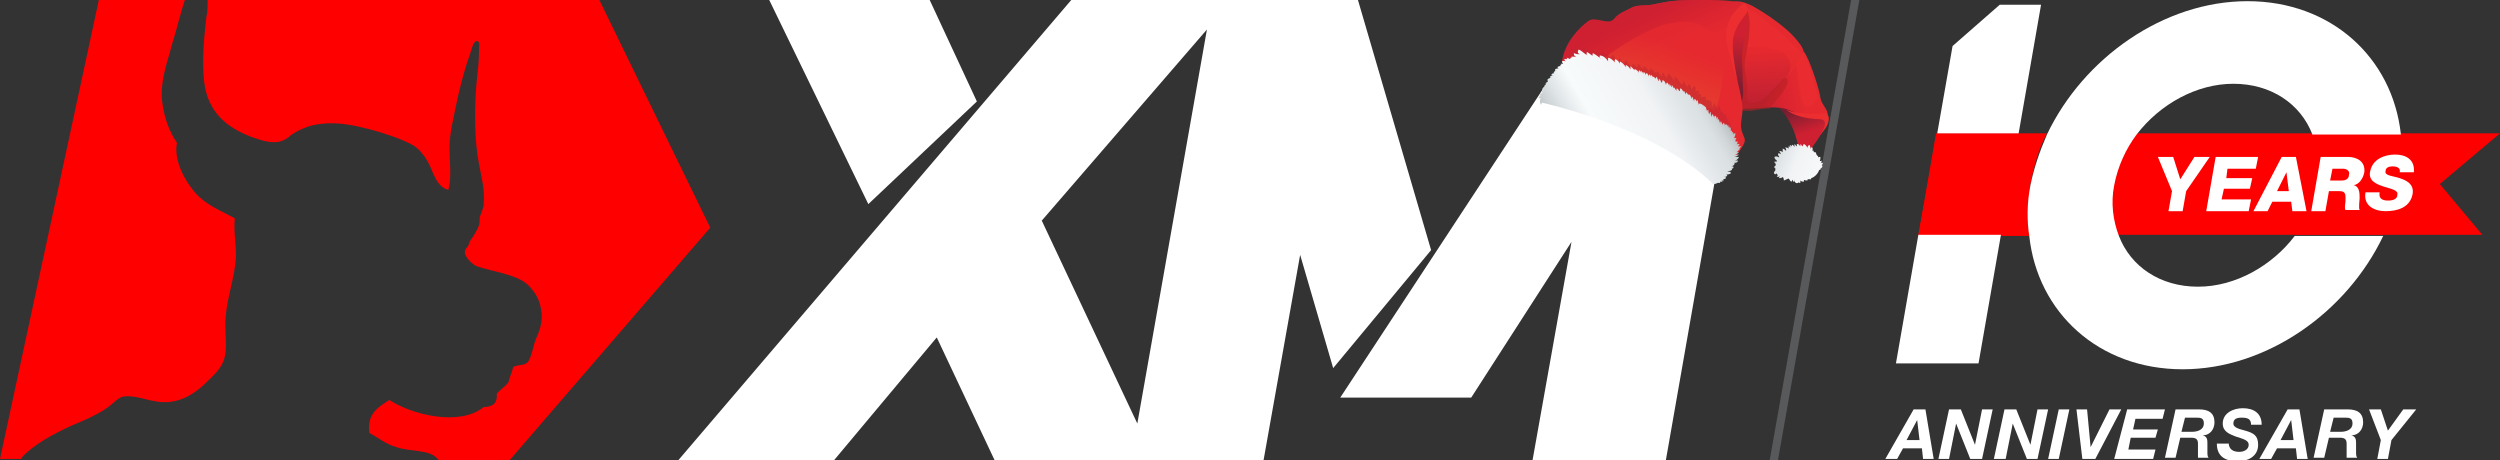 <?xml version="1.0" encoding="utf-8"?>
<!-- Generator: Adobe Illustrator 24.0.0, SVG Export Plug-In . SVG Version: 6.00 Build 0)  -->
<svg version="1.1" id="Layer_1" xmlns="http://www.w3.org/2000/svg" xmlns:xlink="http://www.w3.org/1999/xlink" x="0px" y="0px"
	 viewBox="0 0 211.9 39" style="enable-background:new 0 0 211.9 39;" xml:space="preserve">
<rect x="0" y="0" width="211.9" height="39" fill="#333333" stroke="none"/>
<style type="text/css">
	.st0{fill:#FFFFFF;}
	.st1{fill:#FF0000;}
	.st2{fill:#58595B;}
	.st3{fill:url(#SVGID_2_);}
	.st4{fill:#BE2632;}
	.st5{fill:#E12B35;}
	.st6{fill:url(#SVGID_3_);}
	.st7{fill:url(#SVGID_4_);}
	.st8{fill:url(#SVGID_5_);}
	.st9{opacity:0.6;fill:#B72025;}
	.st10{fill:url(#SVGID_6_);}
	.st11{fill:url(#SVGID_7_);}
	.st12{fill:url(#SVGID_8_);}
	.st13{fill:url(#SVGID_9_);}
	.st14{opacity:0.5;fill:#BE2632;}
	.st15{fill:url(#SVGID_10_);}
	.st16{fill:url(#SVGID_11_);}
	.st17{fill:url(#SVGID_12_);}
	.st18{fill:#ED2E30;}
	.st19{opacity:0.6;fill:#ED2E30;}
</style>
<g>
	<g>
		<g>
			<polygon class="st0" points="82.8,8.6 78.8,0 65.2,0 73.6,17.3 			"/>
			<path class="st0" d="M115.1,0H90.8L57.5,39h13.2l8.7-10.4L84.3,39h22.8l3.1-17.4l2.8,9.6l8.3-10L115.1,0z M96.4,35.9l-8.1-17.2
				l14-16.2L96.4,35.9z"/>
			<polygon class="st0" points="131.4,6.6 113.6,33.7 124.7,33.7 133.2,20.5 129.9,39 141.2,39 147.6,2.5 			"/>
		</g>
		<g>
			<path class="st1" d="M17.5,1.4c-0.2,1.7-0.4,3.7-0.2,5.5c0.3,2.6,1.9,3.9,4,4.7c0.6,0.2,1.6,0.6,2.4,0.4c0.4-0.1,0.7-0.3,0.9-0.5
				c0.7-0.5,1.6-0.9,2.6-1c1.6-0.2,3.1,0.2,4.3,0.5c1.1,0.3,2.6,0.8,3.5,1.3c0.5,0.3,0.9,0.8,1.2,1.3c0.5,0.8,0.7,2.2,1.8,2.5
				c0.3-1.1,0.1-2.4,0.1-3.6c0-1.1,0.3-2.3,0.5-3.3c0.3-1.5,0.7-3.1,1.2-4.5c0.1-0.2,0.3-1.4,0.7-1.2c0.2,0.1,0.1,0.5,0.1,0.8
				c0,1-0.1,1.7-0.2,2.6c-0.2,2.3-0.2,5,0.2,7c0.2,1.1,0.5,2.1,0.4,3.4c0,0.3-0.2,0.7-0.3,1s0,0.5-0.1,0.8s-0.4,0.8-0.6,1.1
				c-0.1,0.1-0.2,0.3-0.3,0.6c-0.1,0.2-0.3,0.3-0.3,0.6c0,0.4,0.7,1.1,1.1,1.2c1.6,0.5,3.4,0.7,4.3,1.6c0.6,0.6,1,1.3,1.1,2.3
				c0.1,0.9-0.2,1.6-0.5,2.3c-0.2,0.5-0.4,1.8-0.8,2c-0.3,0.2-0.7,0.1-1.1,0.3c-0.1,0.5-0.3,0.8-0.4,1.3c-0.3,0.4-0.7,0.6-1,1
				c0.1,0.8-0.4,1.1-1.1,1.1c-2.1,1.7-6.2,0.6-8-0.6c-0.9,0.6-1.9,1.1-1.7,2.8c0.8,0.4,1.3,0.9,2.3,1.2c1.2,0.4,2.7,0.2,3.4,0.9
				c0.1,0.1,0.1,0.1,0.2,0.2h6l17-19.7L50.8,0H17.6C17.6,0.5,17.6,1,17.5,1.4z"/>
			<path class="st1" d="M1.9,38.7C3,37.6,4.5,36.8,6,36.1c1.2-0.5,2.4-1,3.3-1.7c0.4-0.3,0.7-0.7,1.2-0.8c0.9-0.1,1.9,0.3,2.6,0.4
				c1.9,0.4,3.4-0.6,4.4-1.6c0.5-0.5,1.1-1,1.4-1.7c0.4-0.9,0.2-2,0.2-3.1c0-2.2,0.8-3.8,0.9-5.9c0-1.1-0.2-2.1-0.1-3.2
				c-1.1-0.6-2.4-1.1-3.3-2.1s-1.9-2.8-1.6-4.3c-0.7-1-1.2-2.4-1.3-4c0-1.6,0.5-2.9,0.9-4.4c0.4-1.3,0.7-2.6,1.1-3.8H8.4L0,38.9h1.8
				C1.8,38.8,1.9,38.8,1.9,38.7z"/>
		</g>
	</g>
	<g>
		<path class="st1" d="M211.9,11.3H181c-1,1.3-1.7,2.8-1.9,4.3c-0.3,1.6-0.1,3.1,0.4,4.3h30.9l-3.6-4.3L211.9,11.3z"/>
		<path class="st1" d="M172,19.9c-0.2-1.4-0.1-2.8,0.1-4.3c0.3-1.5,0.7-3,1.4-4.3h-9.4l-1.5,8.7h9.4V19.9z"/>
		<polygon class="st1" points="171.1,11.3 164.2,11.3 162.6,19.9 169.6,19.9 		"/>
		<path class="st1" d="M203.6,11.3h-7.5c0.5,1.3,0.7,2.8,0.4,4.3c-0.3,1.6-1,3.1-1.9,4.3h7.5c0.6-1.4,1.1-2.8,1.4-4.3
			C203.7,14.1,203.7,12.6,203.6,11.3z"/>
		<g>
			<path class="st0" d="M185.3,16.2l-0.3,1.7h-1.2l0.3-1.7l-1.2-2.9h1.3l0.6,1.9l1.2-1.9h1.3L185.3,16.2z"/>
			<path class="st0" d="M187.8,13.3h3.6l-0.2,1h-2.4l-0.1,0.8h2.2l-0.2,0.9h-2.2l-0.2,0.9h2.5l-0.2,1H187L187.8,13.3z"/>
			<path class="st0" d="M193.4,13.3h1.2l0.9,4.6h-1.2l-0.1-0.8h-1.6l-0.4,0.8H191L193.4,13.3z M193,16.2h1l-0.2-1.6l0,0L193,16.2z"
				/>
			<path class="st0" d="M196.7,13.3h2.3c0.8,0,1.5,0.4,1.4,1.3c-0.1,0.5-0.4,1-0.9,1.1l0,0c0.5,0.1,0.5,0.7,0.5,1.1
				c0,0.2-0.1,0.8,0,1h-1.2c-0.1-0.2,0-0.6,0-0.7c0-0.5,0.1-0.9-0.5-0.9h-0.9l-0.3,1.7h-1.2L196.7,13.3z M197.5,15.3h1
				c0.4,0,0.6-0.2,0.6-0.5c0.1-0.3-0.2-0.5-0.5-0.5h-0.9L197.5,15.3z"/>
			<path class="st0" d="M201.7,16.3c-0.1,0.5,0.2,0.7,0.7,0.7c0.4,0,0.8-0.1,0.8-0.5c0.1-0.4-0.6-0.5-1.2-0.7
				c-0.6-0.2-1.3-0.5-1.1-1.3c0.2-1,1.2-1.4,2.1-1.4c0.9,0,1.7,0.4,1.6,1.5h-1.2c0.1-0.4-0.3-0.5-0.6-0.5s-0.6,0.1-0.6,0.4
				c-0.1,0.4,0.6,0.4,1.2,0.6c0.6,0.2,1.2,0.5,1.1,1.3c-0.2,1.2-1.3,1.5-2.3,1.5s-1.9-0.5-1.7-1.6H201.7z"/>
		</g>
		<g>
			<polygon class="st0" points="160.7,30.8 167.7,30.8 169.6,19.9 162.6,19.9 			"/>
			<path class="st0" d="M186.3,24.3c-3.2,0-5.7-1.7-6.7-4.3c-0.5-1.3-0.7-2.8-0.4-4.3c0.3-1.6,1-3.1,1.9-4.3c2-2.6,5.1-4.3,8.2-4.3
				c3.2,0,5.7,1.7,6.7,4.3h7.5c-0.7-6.5-5.9-11.3-13-11.3s-13.9,4.8-17,11.3c-0.6,1.4-1.1,2.8-1.4,4.3c-0.3,1.5-0.3,3-0.1,4.3
				c0.7,6.5,5.9,11.3,13,11.3s13.9-4.8,17-11.3h-7.5C192.6,22.5,189.5,24.3,186.3,24.3z"/>
			<polygon class="st0" points="165.5,3.9 164.2,11.3 171.1,11.3 173,0.4 169.5,0.4 			"/>
		</g>
		<g>
			<path class="st0" d="M162.2,34.7h1l0.7,4.2H163l-0.1-0.9h-1.6l-0.5,0.9h-1L162.2,34.7z M161.6,37.3h1.1l-0.2-1.7l0,0L161.6,37.3z
				"/>
			<path class="st0" d="M165.2,34.7h1l1.2,3l0,0l0.6-3h0.9l-0.9,4.2h-1l-1.2-3l0,0l-0.6,3h-0.9L165.2,34.7z"/>
			<path class="st0" d="M169.9,34.7h1l1.2,3l0,0l0.6-3h0.9l-0.9,4.2h-0.9l-1.2-3l0,0l-0.6,3h-1L169.9,34.7z"/>
			<path class="st0" d="M174.5,34.7h0.9l-0.9,4.2h-0.9L174.5,34.7z"/>
			<path class="st0" d="M177.6,38.9h-1.1l-0.5-4.2h0.9l0.3,3.2l0,0l1.6-3.2h1L177.6,38.9z"/>
			<path class="st0" d="M180.3,34.7h3.2l-0.2,0.8H181l-0.2,0.9h2.1l-0.2,0.7h-2.1l-0.2,1h2.3l-0.2,0.8h-3.3L180.3,34.7z"/>
			<path class="st0" d="M184.4,34.7h2c0.8,0,1.3,0.3,1.3,1.1c0,0.6-0.4,1.1-1,1.1l0,0c0.4,0.1,0.4,0.4,0.4,0.7c0,0.2,0,0.5,0,0.7
				s0,0.4,0.1,0.5h-0.9c0-0.1,0-0.2,0-0.3c0-0.3,0-0.6,0-0.9c0-0.4-0.2-0.5-0.6-0.5h-0.9l-0.4,1.7h-0.9L184.4,34.7z M184.9,36.6h0.9
				c0.5,0,1-0.2,1-0.7s-0.3-0.5-0.7-0.5h-0.9L184.9,36.6z"/>
			<path class="st0" d="M188.9,37.5c0,0.6,0.4,0.8,0.9,0.8c0.4,0,0.8-0.2,0.8-0.6c0-0.4-0.5-0.5-1.1-0.7c-0.5-0.2-1.1-0.4-1.1-1.1
				c0-0.9,0.9-1.3,1.7-1.3c0.9,0,1.6,0.4,1.6,1.4h-0.9c0-0.5-0.3-0.6-0.8-0.6c-0.4,0-0.7,0.1-0.7,0.5s0.7,0.5,1,0.6
				c0.7,0.2,1.1,0.4,1.1,1.2c0,1-0.9,1.4-1.7,1.4c-1.2,0-1.8-0.5-1.8-1.5h1V37.5z"/>
			<path class="st0" d="M193.9,34.7h1l0.7,4.2h-0.9l-0.1-0.9H193l-0.5,0.9h-1L193.9,34.7z M193.3,37.3h1.1l-0.2-1.7l0,0L193.3,37.3z
				"/>
			<path class="st0" d="M197,34.7h2c0.8,0,1.3,0.3,1.3,1.1c0,0.6-0.4,1.1-1,1.1l0,0c0.4,0.1,0.4,0.4,0.4,0.7c0,0.2,0,0.5,0,0.7
				s0,0.4,0.1,0.5h-0.9c0-0.1,0-0.2,0-0.3c0-0.3,0-0.6,0-0.9c0-0.4-0.2-0.5-0.6-0.5h-0.9l-0.4,1.7h-0.9L197,34.7z M197.5,36.6h0.9
				c0.5,0,1-0.2,1-0.7s-0.3-0.5-0.7-0.5h-0.9L197.5,36.6z"/>
			<path class="st0" d="M201.8,37.3l-1-2.6h1l0.6,1.8l1.3-1.8h1.1l-2.1,2.6l-0.3,1.6h-0.9L201.8,37.3z"/>
		</g>
	</g>
	<g>
		<polygon class="st2" points="150.7,39 150,39 156.9,0 157.6,0 		"/>
	</g>
</g>
<g>
	<g>
		<defs>
			<path id="SVGID_14_" d="M130,10.2c0,0-1.1-1.7,0.6-2.1c1.7-0.4,6,0.3,7.6,1.1c1.6,0.8,4.4,2.3,5.1,3c0.6,0.6,1.4,2.5,1.7,3.2
				c0.3,0.6,0.1,1.3-0.4,1.4c-0.5,0.1-3-0.4-3-0.4L130,10.2z"/>
		</defs>
		<clipPath id="SVGID_1_">
			<use xlink:href="#SVGID_14_"  style="overflow:visible;"/>
		</clipPath>
	</g>
	<g>
		<g>
			
				<linearGradient id="SVGID_2_" gradientUnits="userSpaceOnUse" x1="535.668" y1="-129.676" x2="534.129" y2="-128.472" gradientTransform="matrix(-0.96 0.281 0.281 0.96 683.865 -21.222)">
				<stop  offset="0" style="stop-color:#EBDFDF"/>
				<stop  offset="1" style="stop-color:#AE938F"/>
			</linearGradient>
			<polygon class="st3" points="133.9,4.9 133.9,4.9 133.9,4.9 			"/>
			<g>
				<path class="st4" d="M139.6,1.7c-1.8,1.4-2.7,0.8-2.5,0.5c0.4-0.5,0.6-1.3,1.3-1.6c0.5-0.2,1-0.1,1.6-0.2c0.5-0.1,1-0.2,1.6-0.3
					c0.9-0.1,1.9-0.1,2.8-0.1c0.3,0,0.7,0,1,0l0,0C145.4,0,141.4,0.3,139.6,1.7z"/>
				<path class="st5" d="M148.1,0.7c0,0,0.3,0.6,0.2,1.1l-0.5-0.7L148.1,0.7z"/>
				
					<linearGradient id="SVGID_3_" gradientUnits="userSpaceOnUse" x1="482.038" y1="102.006" x2="483.28" y2="99.952" gradientTransform="matrix(-0.978 -0.21 -0.21 0.978 646.067 12.749)">
					<stop  offset="0" style="stop-color:#CF2031"/>
					<stop  offset="0.995" style="stop-color:#741E31"/>
				</linearGradient>
				<path class="st6" d="M154.9,9.8c0.5,0.2-1.3,2.8-1.8,3.3c0-0.2-0.5,0.1-0.6-0.2c-0.3-2.2-1.3-3.5-2.1-4.1L154.9,9.8z"/>
				
					<linearGradient id="SVGID_4_" gradientUnits="userSpaceOnUse" x1="486.502" y1="99.339" x2="482.498" y2="97.659" gradientTransform="matrix(-0.978 -0.21 -0.21 0.978 646.067 12.749)">
					<stop  offset="0" style="stop-color:#CF2031"/>
					<stop  offset="0.791" style="stop-color:#E6292F"/>
				</linearGradient>
				<path class="st7" d="M149,9.2l2.9-4.8c0.5-0.5,0.3-0.7,1,0c0.4,0.4,1.3,3.1,1.4,3.9c0.1,0.6,0.7,1,0.6,1.5
					c-0.7,0.1-2,0.1-3.1-0.4c-0.6-0.3-1.2-0.3-1.8-0.3C149.7,9.1,149.3,9.1,149,9.2z"/>
				
					<linearGradient id="SVGID_5_" gradientUnits="userSpaceOnUse" x1="485.729" y1="100.608" x2="487.299" y2="94.598" gradientTransform="matrix(-0.978 -0.21 -0.21 0.978 646.067 12.749)">
					<stop  offset="0" style="stop-color:#BC2032"/>
					<stop  offset="0.791" style="stop-color:#E6292F"/>
				</linearGradient>
				<path class="st8" d="M148.7,0.6c0.9,0.5,1.9,1.2,2.6,1.8c0.5,0.4,1.9,1.8,1.5,2.2c-0.5,0.6-2.6,3.5-3.4,4.5
					c-0.3,0-0.6,0.1-0.8,0.1c-0.6,0-1.1,0.1-1.7-0.1l-0.1-8.7C147-0.2,148.2,0.3,148.7,0.6z"/>
				<path class="st9" d="M147.4,1.5c0.2-0.2,0.5-0.7,0.7-0.7c0.5,1.3,0,3.2-0.2,4.4c-0.1,0.7,0.2,1.7,0.2,2.4c0,0.3-0.2,1.1,0.4,1.1
					c1.2,0.1,2.6-2.3,2.9-2.1c0.6,0.5-1,2-1.4,2.6c-0.5,0-1,0.1-1.6,0.2c-0.4,0-0.7,0-0.9,0c0-0.3-0.1-0.6-0.1-0.6
					c-0.1-0.8-0.2-1.8-0.2-2.5c0.1-1.1,0.1-1.7,0.2-2.7C147.6,2.9,147.1,1.8,147.4,1.5z"/>
				
					<linearGradient id="SVGID_6_" gradientUnits="userSpaceOnUse" x1="489.938" y1="95.191" x2="488.832" y2="100.122" gradientTransform="matrix(-0.978 -0.21 -0.21 0.978 646.067 12.749)">
					<stop  offset="0" style="stop-color:#CF2031"/>
					<stop  offset="0.995" style="stop-color:#741E31"/>
				</linearGradient>
				<path class="st10" d="M146.1,3.5c0.1-0.5,0.8-2.1,1.6-2.1c0.8,0,0.3,1.5,0.2,1.9c-0.4,1.3-0.2,2.1-0.2,3.1c0,1,0.2,1.7-0.2,2.6
					c-0.1,0.2-0.2,0.6-0.5,0.5c-0.5-0.2-0.1-1.1-0.5-1.2l0.5,0.1c0.3-0.7-0.5-1.9-0.7-2.7C146,4.9,145.9,4.2,146.1,3.5z"/>
				<g>
					
						<linearGradient id="SVGID_7_" gradientUnits="userSpaceOnUse" x1="497.619" y1="95.311" x2="494.763" y2="99.232" gradientTransform="matrix(-0.978 -0.21 -0.21 0.978 646.067 12.749)">
						<stop  offset="0" style="stop-color:#CF2031"/>
						<stop  offset="0.791" style="stop-color:#E6292F"/>
					</linearGradient>
					<path class="st11" d="M134.6,1.8c0.6-0.5,1.7,0.4,2.2-0.2c0.4-0.5,1-0.7,1.6-1c0.5-0.2,1-0.1,1.6-0.2c0.5-0.1,1-0.2,1.6-0.3
						c0.9-0.1,1.9-0.1,2.8-0.1c0.8,0,1.6,0,2.4,0.1c0.4,0,1,0.1,1.2,0.5c0.2,0.4-0.8,1.3-0.9,1.7c-0.2,0.7-0.3,1.4-0.3,2.1
						c0.1,1.6,0.8,3.2,0.9,4.8c0,0.8-0.3,1.4,0,2.1c0.2,0.5,0.3,0.6,0,1.1c-0.2,0.3-0.5,0.9-0.9,1c0,0-14.1-8.1-14.4-8.2
						C132.6,3.6,133.9,2.3,134.6,1.8z"/>
				</g>
				<g>
					
						<linearGradient id="SVGID_8_" gradientUnits="userSpaceOnUse" x1="495.766" y1="102.142" x2="494.973" y2="97.05" gradientTransform="matrix(-0.978 -0.21 -0.21 0.978 646.067 12.749)">
						<stop  offset="1.530610e-02" style="stop-color:#E5482E;stop-opacity:0.8"/>
						<stop  offset="0.995" style="stop-color:#E6292F;stop-opacity:0.8"/>
					</linearGradient>
					<path class="st12" d="M135.4,5.3c1-0.7,2.1-1.5,3.2-2.1c1.1-0.6,2.3-1.2,3.5-1.3c2.7-0.4,3.9,1.6,4,3.8c0,0.4-0.4,3.8-0.9,3.6
						c-2.7-1.1-5.4-2.1-8.1-3.2C136.5,5.8,135.9,5.6,135.4,5.3z"/>
					
						<linearGradient id="SVGID_9_" gradientUnits="userSpaceOnUse" x1="500.594" y1="102.234" x2="499.45" y2="94.895" gradientTransform="matrix(-0.978 -0.21 -0.21 0.978 646.067 12.749)">
						<stop  offset="1.530610e-02" style="stop-color:#E5482E;stop-opacity:0.8"/>
						<stop  offset="0.995" style="stop-color:#E6292F;stop-opacity:0.8"/>
					</linearGradient>
					<path class="st13" d="M135.9,5.8C135.8,5.8,135.8,5.8,135.9,5.8L135.9,5.8z"/>
				</g>
				<path class="st14" d="M133,4.5c0.4,0.1,0.4-0.1,0.4-0.4c0.1,0,0.2,0,0.3,0.1c0-0.1,0.1-0.2,0.1-0.3c0.1,0.2,0.2,0.4,0.4,0.4
					c0-0.1,0-0.2,0-0.3c0.3,0.1,0.3,0.3,0.6,0.4c0-0.1,0.1-0.2,0.1-0.3c0.1,0.1,0.2,0.4,0.4,0.4c0-0.1,0.1-0.3,0.1-0.4
					c0.1,0.2,0.3,0.7,0.5,0.2c0.1,0.1,0.1,0.3,0.2,0.4c0-0.1,0.1-0.1,0.2-0.2c0,0.3,0.2,0.6,0.4,0.1c0.2,0.2,0.3,1,0.6,0.3
					c0.1,0.2,0.3,0.7,0.5,0.2c0.2,0.2,0.2,0.4,0.5,0.5c0-0.1,0.1-0.1,0.1-0.2c0.2,0.1,0.2,0.2,0.4,0.3c0-0.1,0-0.2,0-0.3
					c0.3,0.1,0.2,0.4,0.5,0.4c0-0.1,0-0.1,0-0.2c0.2,0,0.3,0.3,0.5,0.4c0,0,0.1-0.1,0.1-0.2c0.2,0.1,0.3,0.3,0.5,0.4
					c0-0.1,0.1-0.2,0.1-0.2c0.1,0.2,0.2,0.4,0.4,0.5c-0.1-0.2,0-0.2,0-0.4c0.2,0.2,0.2,0.4,0.4,0.5c0-0.1,0.1-0.2,0.1-0.4
					c0.2,0.2,0.4,0.4,0.5,0.7c0-0.1,0-0.3,0.1-0.4c0.2,0.2,0.4,0.5,0.6,0.7c0-0.1,0.1-0.2,0.1-0.4c0.1,0.2,0.2,0.4,0.3,0.6
					c0-0.1,0.1-0.2,0.2-0.3c0.1,0.1,0.1,0.3,0.2,0.5c0-0.1,0.1-0.2,0.2-0.3c0.2,0.1,0.1,0.3,0.1,0.5c0.1-0.1,0.2-0.1,0.3-0.1
					c0,0.1,0,0.2-0.1,0.3c0.1-0.1,0.2,0,0.3,0c0,0.1,0,0.2-0.1,0.3c0.1-0.1,0.3-0.1,0.5-0.1c0,0.1,0,0.2,0,0.3
					c0.2-0.1,0.4,0,0.3,0.2c0-0.1,0.1-0.2,0.1-0.2c0.1,0.2,0.1,0.4,0.1,0.5c0,0,0.1,0,0.1,0c0-0.1,0.1-0.2,0.1-0.3
					c0.1,0.2,0.2,0.4,0.3,0.6c0-0.1,0.1-0.3,0.1-0.4c0.1,0.2,0.1,0.4,0.2,0.6c0.1,0,0.1-0.1,0.1-0.1c0,0.1,0.1,0.3,0.1,0.4
					c0-0.1,0.1-0.1,0.1-0.2c0.2,0.1,0.1,0.4,0.2,0.6c0-0.1,0.1-0.2,0.1-0.3c0,0.1,0,0.4,0,0.5c0-0.1,0.1-0.1,0.1-0.2
					c0,0.2,0.1,0.4,0.1,0.6c0.2,0.1,0.1,0.4,0,0.6c0,0,0.1-0.1,0.2-0.1c0.2,0.2,0.2,0.7,0.1,0.9L133,5C132.9,4.9,132.9,4.7,133,4.5z
					"/>
				<g>
					
						<linearGradient id="SVGID_10_" gradientUnits="userSpaceOnUse" x1="518.7" y1="12.373" x2="510.453" y2="15.035" gradientTransform="matrix(-0.998 -6.790376e-02 -6.790376e-02 0.998 667.831 35.548)">
						<stop  offset="0" style="stop-color:#A6ACAE"/>
						<stop  offset="4.410615e-02" style="stop-color:#BEC3C6"/>
						<stop  offset="9.278195e-02" style="stop-color:#D0D6D8"/>
						<stop  offset="0.143" style="stop-color:#DBE0E3"/>
						<stop  offset="0.199" style="stop-color:#DFE4E7"/>
						<stop  offset="0.353" style="stop-color:#F1F3F5"/>
						<stop  offset="0.675" style="stop-color:#F8FBFB"/>
						<stop  offset="0.784" style="stop-color:#DFE4E7"/>
						<stop  offset="1" style="stop-color:#A6ACAE"/>
					</linearGradient>
					<path class="st15" d="M150.5,14.5c-0.2-0.8,0.6-1.7,1.4-2c1.3-0.5,2.7,0.7,2.3,1.9c-0.4,1.1-1.9,1-3.4,0.5
						C150.6,14.8,150.6,14.6,150.5,14.5z"/>
					
						<linearGradient id="SVGID_11_" gradientUnits="userSpaceOnUse" x1="518.666" y1="12.295" x2="510.409" y2="14.96" gradientTransform="matrix(-0.998 -6.790376e-02 -6.790376e-02 0.998 667.831 35.548)">
						<stop  offset="0" style="stop-color:#A6ACAE"/>
						<stop  offset="4.410615e-02" style="stop-color:#BEC3C6"/>
						<stop  offset="9.278195e-02" style="stop-color:#D0D6D8"/>
						<stop  offset="0.143" style="stop-color:#DBE0E3"/>
						<stop  offset="0.199" style="stop-color:#DFE4E7"/>
						<stop  offset="0.353" style="stop-color:#F1F3F5"/>
						<stop  offset="0.675" style="stop-color:#F8FBFB"/>
						<stop  offset="0.784" style="stop-color:#DFE4E7"/>
						<stop  offset="1" style="stop-color:#A6ACAE"/>
					</linearGradient>
					<path class="st16" d="M150.7,14.3c-0.1-0.1-0.4,0-0.3-0.2c0.1,0,0.2-0.1,0.4-0.1c-0.2-0.1-0.4-0.1-0.4-0.3c0.1,0,0.2,0,0.3,0
						c-0.1-0.1-0.3-0.2-0.3-0.4c0.2-0.1,0.3,0,0.5,0.1c-0.1-0.1-0.2-0.2-0.2-0.4c0.1,0,0.2,0,0.3,0.1c-0.1-0.1-0.1-0.2-0.2-0.3
						c0.1,0,0.2,0,0.3,0.1c0-0.1,0-0.2,0-0.3c0.1,0,0.2,0.1,0.3,0.2c0-0.1,0-0.2-0.1-0.3c0.1,0,0.2,0,0.3,0.1c0-0.1,0-0.2,0-0.2
						c0.1,0,0.2,0.1,0.2,0.2c0-0.1-0.1-0.2-0.1-0.3c0.1,0,0.2,0.1,0.2,0.2c-0.1-0.3,0.1-0.3,0.2,0c0-0.1,0-0.2,0-0.3
						c0.1,0.1,0.2,0.2,0.2,0.3c0-0.1,0-0.2,0-0.3c0.2,0,0.3,0.2,0.3,0.3c0-0.1,0-0.2,0-0.3c0.1,0.1,0.2,0.2,0.2,0.3
						c0-0.1,0-0.2,0.1-0.3c0.2,0.1,0.3,0.3,0.3,0.4c0-0.1,0-0.3,0.2-0.3c0,0.1,0.1,0.3,0.1,0.4c0-0.1,0-0.1,0-0.2c0,0,0.1,0,0.1,0
						c0.1,0.1,0,0.2,0,0.4c0-0.1,0.1-0.1,0.1-0.2c0,0.1,0,0.3,0,0.4c0-0.1,0.1-0.2,0.2-0.2c0.1,0.2,0,0.3,0,0.5
						c0-0.1,0.1-0.2,0.2-0.2c0,0.1,0,0.2,0,0.2c0-0.1,0.1-0.1,0.2-0.1c0,0.1,0,0.3-0.1,0.4c0-0.1,0.1,0,0.2-0.1c0,0.1,0,0.2-0.1,0.2
						c0.1,0,0.1,0,0.2,0c0,0.1,0,0.1-0.1,0.2c0.1,0,0.1,0.2-0.1,0.3c0,0,0,0.1,0,0.1c0,0,0,0-0.1,0c0,0,0,0,0,0c-0.1,0-0.1,0-0.2,0
						c0.1,0,0.1,0.1,0.1,0.1c-0.1,0-0.2,0-0.3,0.1c0.1,0.1,0.1,0.2,0.1,0.2c-0.1,0-0.2,0-0.3,0c0.1,0,0.1,0.1,0.1,0.2
						c-0.1,0-0.2,0-0.3,0c0,0,0.1,0,0.1,0c0,0,0,0.1,0,0.2c-0.1,0-0.3,0-0.3-0.1c0,0,0,0.1,0,0.2c-0.1,0-0.3,0-0.3-0.1
						c0,0.1,0,0.1,0,0.2c-0.1,0-0.2,0-0.3-0.1c0,0.1,0,0.2,0,0.2c-0.1,0-0.2,0-0.2-0.1c0,0,0,0.1,0,0.1c-0.2,0.1-0.3-0.1-0.3-0.3
						c0,0,0,0.1,0,0.2c0,0-0.1,0-0.1,0c0-0.1-0.1-0.1-0.1-0.2c0,0.4-0.2,0.1-0.3-0.1c-0.1,0.1-0.2,0.1-0.4,0.2c0-0.1,0-0.2-0.1-0.3
						c-0.1,0.1-0.2,0.1-0.3,0.1c0-0.1,0-0.1,0.1-0.2c-0.1,0.1-0.2,0.1-0.3,0.1c0.1-0.1,0.1-0.2,0-0.3c-0.2,0.2-0.3-0.1-0.2-0.1
						C150.3,14.6,150.5,14.4,150.7,14.3z"/>
				</g>
				<g>
					
						<linearGradient id="SVGID_12_" gradientUnits="userSpaceOnUse" x1="145.554" y1="6.789" x2="133.014" y2="15.275" gradientTransform="matrix(0.998 6.790376e-02 -6.790376e-02 0.998 0.141 -9.895)">
						<stop  offset="0" style="stop-color:#A6ACAE"/>
						<stop  offset="4.410615e-02" style="stop-color:#BEC3C6"/>
						<stop  offset="9.278195e-02" style="stop-color:#D0D6D8"/>
						<stop  offset="0.143" style="stop-color:#DBE0E3"/>
						<stop  offset="0.199" style="stop-color:#DFE4E7"/>
						<stop  offset="0.353" style="stop-color:#F1F3F5"/>
						<stop  offset="0.675" style="stop-color:#F8FBFB"/>
						<stop  offset="0.784" style="stop-color:#DFE4E7"/>
						<stop  offset="1" style="stop-color:#A6ACAE"/>
					</linearGradient>
					<path class="st17" d="M145.2,15.6c0.1,0,0.2,0,0.4-0.1c0,0,0,0,0,0c0.1,0,0.2,0,0.2,0c0,0,0-0.1,0-0.1c0,0-0.1,0-0.1,0
						c0.1,0,0.2,0,0.3,0c0-0.1-0.1-0.1-0.2-0.1c0.1,0,0.2,0,0.3,0c0-0.1-0.1-0.2-0.2-0.1c0,0,0,0,0,0c0.1,0,0.3,0,0.4-0.1
						c0-0.1-0.1-0.1-0.2-0.1c0.1,0,0.2,0,0.3-0.1c0-0.1-0.1-0.1-0.1-0.1c0.1,0,0.2,0,0.4-0.1c0-0.2-0.1-0.1-0.3-0.2
						c0.1,0,0.3,0,0.4-0.1c0,0,0,0,0,0c0,0-0.1,0-0.2,0c0.1,0,0.1,0,0.2,0c0,0,0-0.1,0-0.1c0,0,0,0-0.1,0c0.1,0,0.3,0,0.2-0.2
						c-0.1,0-0.1,0-0.2,0c0.2,0,0.4-0.2,0.3-0.3c0.1,0,0.3,0,0.3-0.2c-0.1,0-0.2,0-0.3,0c0.2,0,0.3-0.1,0.4-0.3c-0.1,0-0.3,0-0.4,0
						c0.1,0,0.3-0.1,0.4-0.2c-0.1,0-0.3,0-0.4,0.1c0,0,0,0,0,0c0.1-0.1,0.3-0.2,0.4-0.3c-0.1,0-0.1,0-0.2,0c0.1-0.1,0.2-0.2,0.3-0.3
						c-0.1,0-0.2,0-0.2,0.1c0.1-0.1,0.2-0.2,0.3-0.3c-0.1,0-0.2,0-0.3,0c0.1-0.1,0.2-0.2,0.1-0.2c-0.1,0-0.2,0-0.2,0.1c0,0,0,0,0,0
						c0-0.1,0.1-0.2,0.1-0.3c-0.1,0-0.1,0-0.2,0c0,0,0-0.1,0-0.1c0-0.1,0.1-0.2,0.1-0.2c-0.1,0-0.1,0-0.2,0c0,0,0,0,0,0
						c0-0.1,0.1-0.2,0.1-0.4c-0.1,0-0.2,0-0.2,0.1c0-0.1,0-0.1,0-0.2c-0.1,0-0.1,0-0.1,0.1c0,0,0,0,0,0c0,0,0-0.1,0-0.1
						c0-0.1,0-0.2,0-0.2c0,0,0,0.1-0.1,0.1c0,0,0,0,0,0c0-0.1,0-0.2,0-0.3c-0.1,0-0.1,0.1-0.1,0.2c0-0.1,0-0.2,0-0.3
						c0,0-0.1,0.1-0.1,0.1c0-0.1,0-0.2,0-0.2c-0.1,0-0.1,0-0.1,0.2c0-0.1,0-0.2-0.1-0.3c-0.1,0.1-0.1,0.1-0.1,0.2c0,0,0,0,0,0
						c0-0.1,0-0.2-0.1-0.3c0,0-0.1,0.1-0.1,0.2c0-0.1-0.1-0.2-0.1-0.3c-0.1,0-0.1,0-0.1,0.2c0-0.1-0.1-0.3-0.1-0.4
						c-0.1,0-0.1,0.1-0.1,0.2c0,0,0,0,0,0c0-0.1,0-0.3,0-0.4c-0.1,0.1-0.1,0.2-0.1,0.2c0,0,0,0,0,0c0-0.1,0-0.2-0.1-0.3
						c-0.1,0-0.1,0.1-0.1,0.2c0,0,0,0,0,0c0-0.1-0.1-0.2-0.1-0.3c0,0-0.1,0-0.1,0c0,0.1,0,0.1,0,0.2c0,0,0,0,0,0
						c-0.1-0.1-0.1-0.3-0.1-0.4c-0.1,0-0.1,0.1-0.1,0.2c-0.1-0.1-0.1-0.3-0.1-0.4c-0.1,0-0.1,0.1-0.1,0.2c0,0,0,0,0,0
						c0-0.1-0.1-0.3-0.1-0.4C144,8.6,144,8.8,144,8.9c0,0,0,0,0,0c0-0.1-0.1-0.2-0.1-0.4c-0.1,0-0.1,0.1-0.1,0.2c0,0,0,0,0,0
						c0-0.1,0-0.3-0.2-0.3c0,0.1,0,0.1,0,0.2c0,0,0,0,0,0c-0.1-0.2-0.1-0.4-0.2-0.4c0,0.1,0,0.1,0,0.2c0,0,0,0,0,0
						c-0.1-0.2-0.1-0.4-0.3-0.4c0,0,0,0.1,0,0.1c0-0.1-0.1-0.2-0.2-0.3c0,0.1,0,0.2,0,0.2c0,0,0,0,0,0c-0.1-0.1-0.1-0.3-0.2-0.3
						c0,0,0,0.1,0,0.1c-0.1-0.1-0.1-0.3-0.3-0.3c0,0.1,0,0.1,0,0.2c0,0,0,0-0.1,0c0-0.1-0.1-0.2-0.2-0.2c0,0,0,0.1,0,0.2
						c0,0,0,0,0,0c-0.1-0.1-0.1-0.2-0.2-0.3c0,0,0,0.1,0,0.1c0,0,0,0,0,0c-0.1-0.1-0.1-0.2-0.2-0.3c0,0.1,0,0.1,0,0.2
						c-0.1-0.1-0.1-0.2-0.2-0.3c0,0.1,0,0.2,0,0.2c-0.1-0.2-0.2-0.5-0.3-0.1c0-0.1-0.1-0.4-0.3-0.4c0,0.1,0,0.2-0.1,0.2
						c0-0.1-0.1-0.3-0.2-0.3c0,0,0,0.2,0,0.2c-0.1-0.1-0.1-0.3-0.2-0.4c0,0.1-0.1,0.1-0.1,0.2c0-0.1-0.1-0.2-0.2-0.2
						c0,0,0,0.1,0,0.1c0-0.1-0.1-0.3-0.2-0.2c0,0.1,0,0.1,0,0.2c0,0,0,0,0,0c0-0.1,0-0.2-0.1-0.3c0,0-0.1,0.1-0.1,0.2
						c0-0.1,0-0.2-0.1-0.3c-0.1,0-0.1,0.1-0.1,0.2c0,0,0,0,0,0c0-0.1-0.1-0.3-0.2-0.3c0,0,0,0.1,0,0.2l0,0c0-0.1-0.1-0.2-0.2-0.3
						c0,0,0,0.1,0,0.2c0,0,0,0,0,0c0-0.1-0.1-0.3-0.2-0.2c0,0.1,0,0.1,0,0.2c0,0,0,0,0,0c0-0.1-0.1-0.2-0.2-0.3c0,0,0,0.1,0,0.1
						c0-0.1-0.1-0.1-0.1-0.2c0,0,0,0.1,0,0.1c0,0-0.1,0-0.1,0c0,0,0,0,0,0c-0.1-0.1-0.2-0.2-0.3-0.3c0,0.1,0,0.1,0,0.3
						c-0.1-0.2-0.2-0.3-0.4-0.4c0,0.2,0,0.1,0,0.2c-0.1-0.2-0.3-0.4-0.5-0.5c0,0.1,0,0.1,0,0.2c-0.1-0.2-0.2-0.3-0.4-0.4
						c0,0.1-0.1,0.1,0,0.3c-0.2-0.2-0.4-0.4-0.6-0.4c0,0.1,0,0.2,0,0.3c-0.1-0.2-0.4-0.5-0.7-0.5c0,0.2-0.1,0.1,0.1,0.3
						c-0.2-0.2-0.5-0.4-0.7-0.5c0,0.2-0.1,0.2,0.1,0.3c-0.2-0.1-0.4-0.3-0.6-0.4c0,0.2-0.1,0.2,0.1,0.3c-0.3-0.1-0.5-0.4-0.8-0.5
						c-0.1,0.2-0.1,0.3,0.1,0.4c-0.1,0-0.3,0-0.5-0.1c0,0.2,0,0.2,0.2,0.3c0,0,0,0,0,0c0,0-0.1,0-0.2,0c0,0,0,0-0.1,0c0,0,0,0,0,0
						c0,0-0.1,0-0.1,0c0,0,0,0,0,0.1c-0.1,0-0.1,0-0.1,0c0,0,0,0.1,0,0.1c-0.1,0-0.2-0.1-0.3-0.1c0,0.1,0.1,0.2,0.2,0.2
						c-0.1-0.1-0.3-0.1-0.4-0.1c0,0.1,0,0.1,0.1,0.2c-0.1,0-0.2-0.1-0.3,0c0,0.1,0,0.1,0.1,0.2c-0.1,0-0.1,0-0.2,0
						c0,0.1,0.1,0.1,0.1,0.1c-0.1,0-0.1,0-0.2,0c0,0,0,0,0.1,0.1c-0.1,0-0.2,0-0.3,0.1c0,0,0,0,0.1,0.1c-0.1,0-0.2,0-0.3,0.1
						c0,0,0,0.1,0,0.1c0.1,0,0.1,0,0.2,0c-0.1,0-0.2,0-0.3,0.1c0,0,0,0.1,0,0.1c0,0,0.1,0,0.1,0c-0.1,0-0.2,0-0.3,0.1
						c0,0.1,0.1,0.1,0.2,0.1c0,0,0,0,0,0c-0.1,0-0.3,0-0.3,0.1c-0.1,0.1,0.1,0.1,0.2,0.1c-0.1,0-0.3,0-0.4,0.1
						c-0.1,0.1,0,0.2,0.1,0.2c-0.1,0-0.3,0.1-0.3,0.2c0.1,0,0.1,0,0.2,0c-0.1,0-0.3,0.1-0.3,0.2c0,0,0.1,0,0.1,0
						c-0.1,0-0.3,0.2-0.3,0.3c0.1,0,0.2,0,0.2,0c-0.1,0-0.2,0.1-0.3,0.2c0.1,0,0.1,0,0.2,0c-0.1,0-0.3,0.2-0.3,0.3c0,0,0.1,0,0.1,0
						c-0.2,0.1-0.3,0.3,0,0.2c-0.1,0.1-0.1,0.4,0,0.6c0,0,0.1-0.2,0.1-0.2S140.3,10.8,145.2,15.6z"/>
				</g>
				<path class="st18" d="M147.9,0.3c0.1,0,0.2,0.4,0.3,0.5c-0.1,0.2-0.2,0.4-0.3,0.5c-0.3,0.4-0.8,1-1,1.9c-0.2,1,0.4,3.8,0.4,3.8
					s-0.9-2.7-1-3.8C146.2,1.7,147.4,0.4,147.9,0.3z"/>
				<path class="st19" d="M148.1,0.7l0.2,1.1c0,0,0,1.4-0.2,2.2c0,0,4.5-0.5,3.5,2.4l1.3-1.8C152.9,4.7,149.9,1.6,148.1,0.7z"/>
				<path class="st19" d="M154.1,8.3c0,0-0.7,1.2-1.2,0.5c-0.5-0.8-0.4-2.5-0.7-3.3l0.7-1.1C152.9,4.4,153.4,5.6,154.1,8.3z"/>
				<path class="st18" d="M154.2,11.5c0,0,1.3-1.2,0.6-1.9c0,0-2.4,0.2-3.4-0.3c0,0,0.7,0.7,2.7,0.8C154.2,10.1,155.3,10,154.2,11.5
					z"/>
			</g>
		</g>
	</g>
</g>
</svg>
